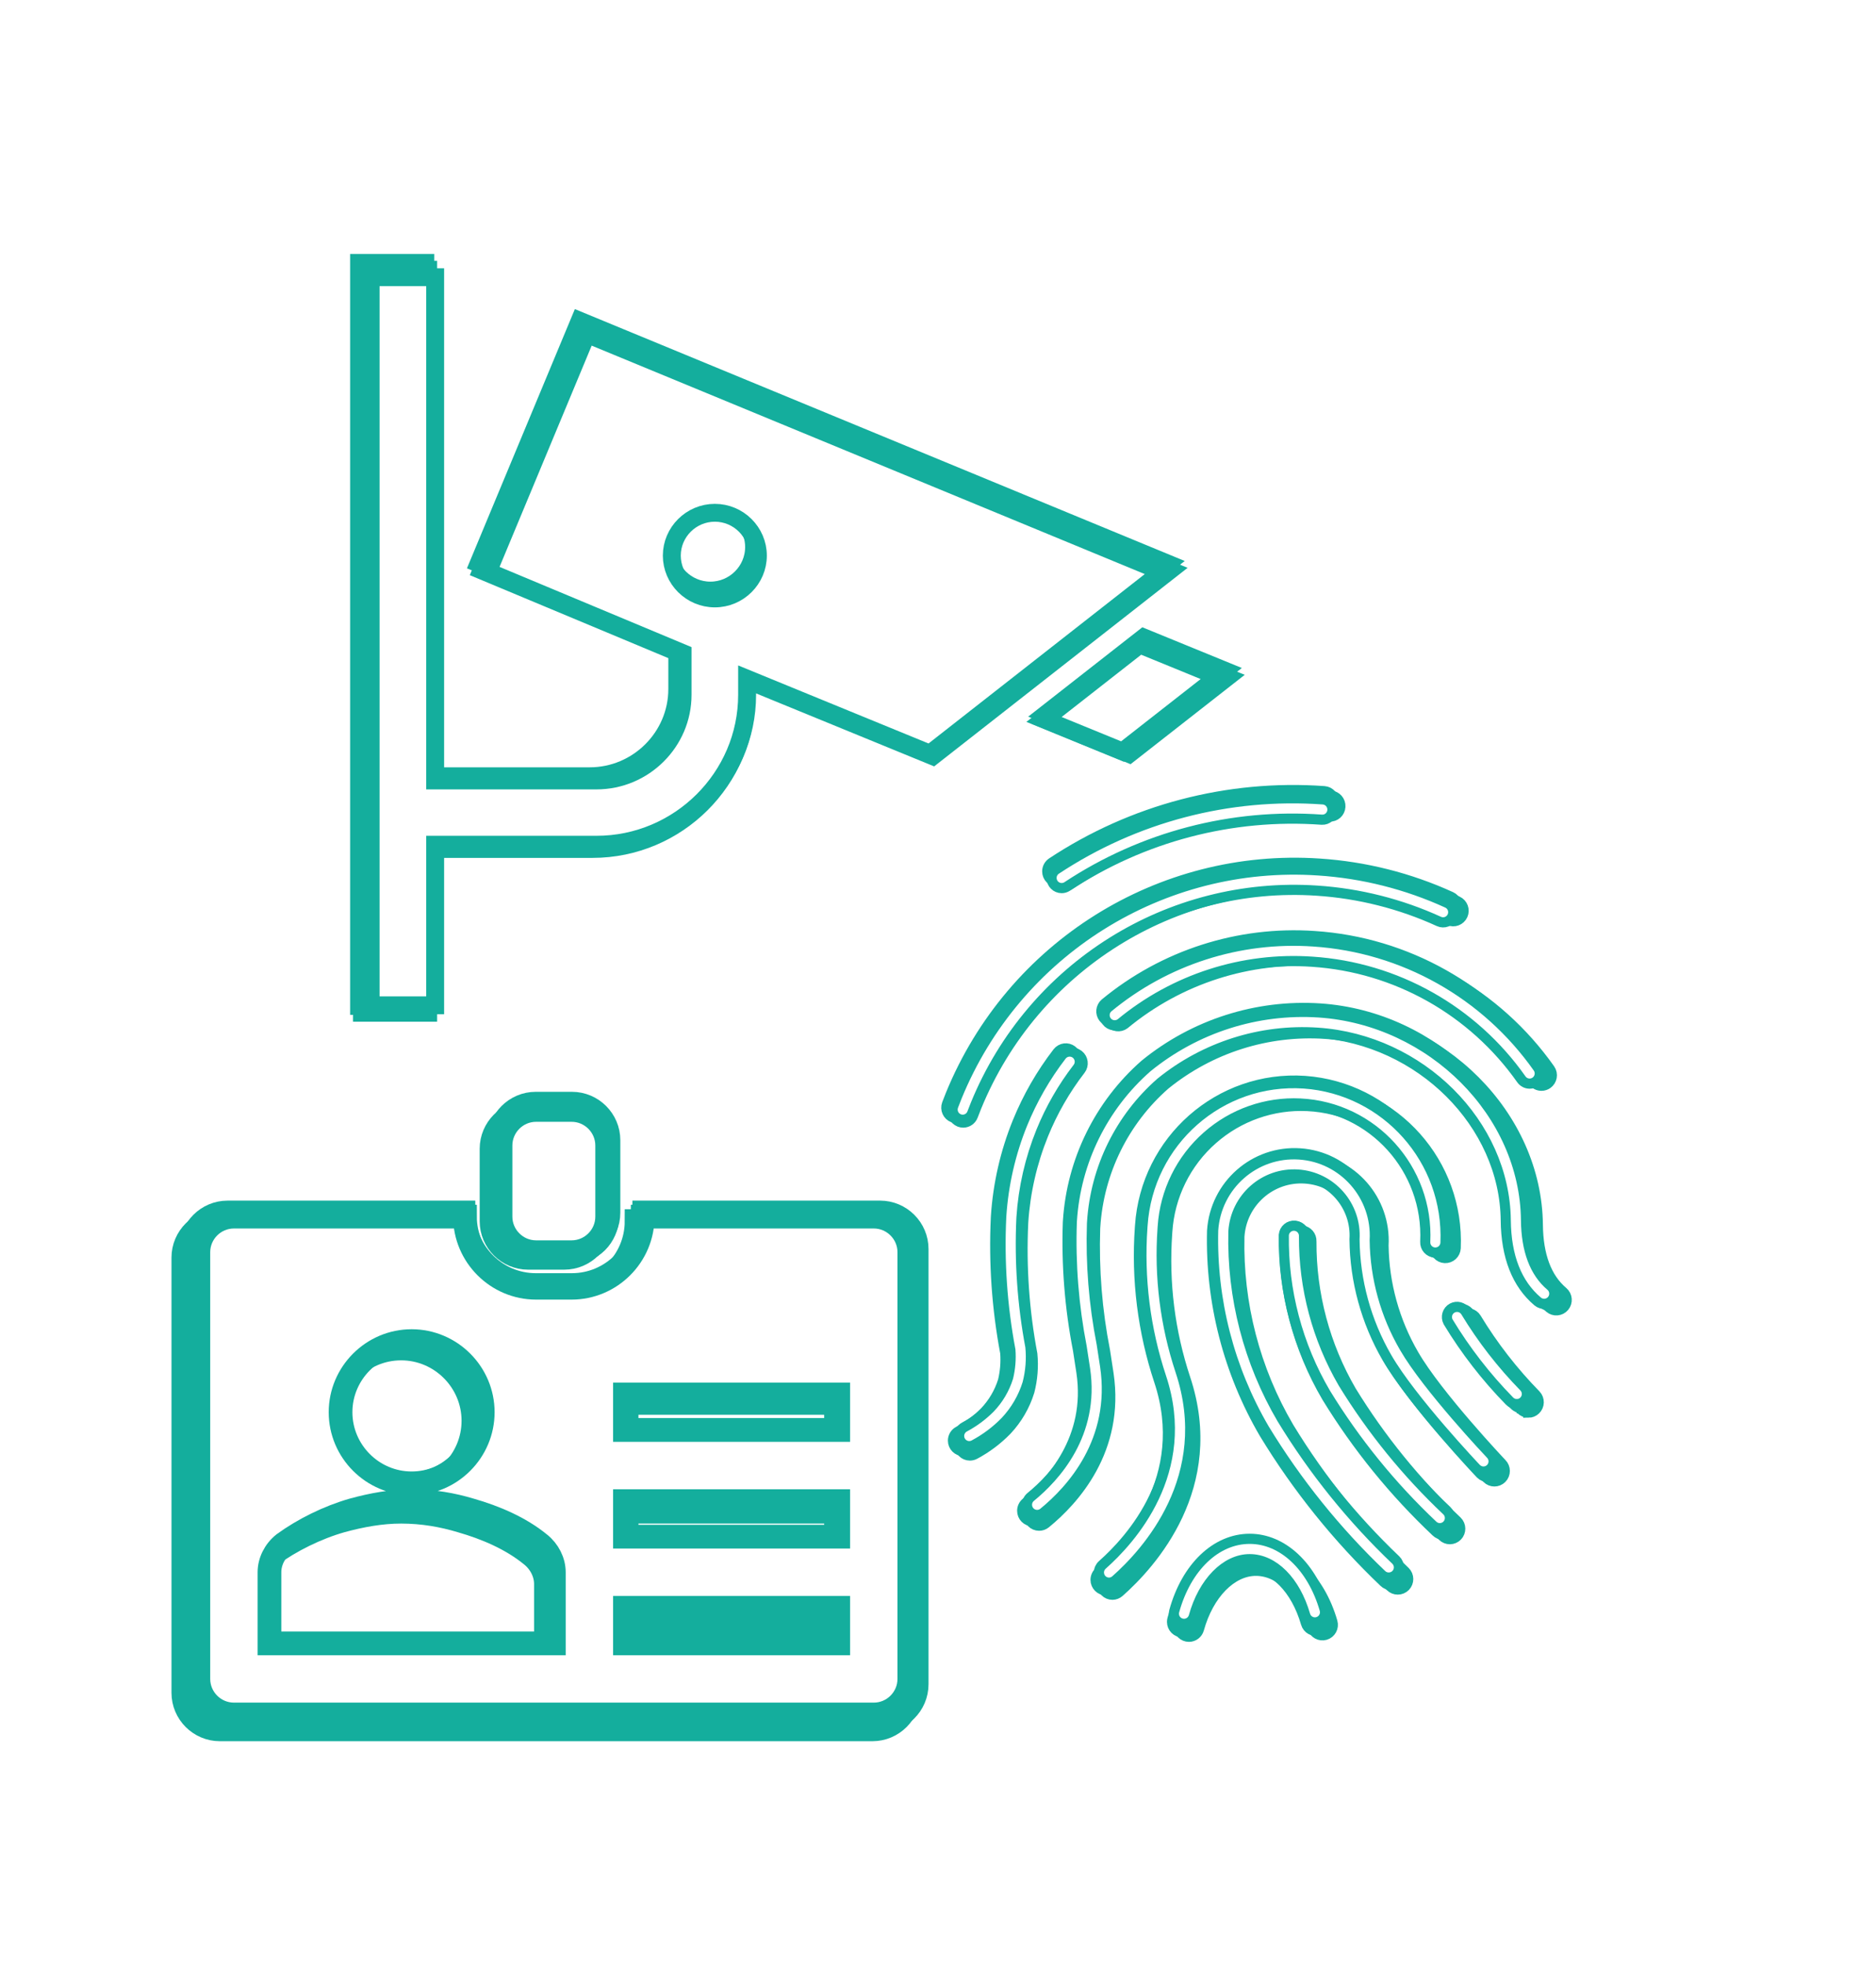 <svg width="398" height="417" xmlns="http://www.w3.org/2000/svg" xmlns:xlink="http://www.w3.org/1999/xlink" xml:space="preserve" overflow="hidden"><defs><filter id="fx0" x="-10%" y="-10%" width="120%" height="120%" filterUnits="userSpaceOnUse" primitiveUnits="userSpaceOnUse"><feComponentTransfer color-interpolation-filters="sRGB"><feFuncR type="discrete" tableValues="0 0"/><feFuncG type="discrete" tableValues="0 0"/><feFuncB type="discrete" tableValues="0 0"/><feFuncA type="linear" slope="0.4" intercept="0"/></feComponentTransfer><feGaussianBlur stdDeviation="7.639 7.639"/></filter><filter id="fx1" x="-10%" y="-10%" width="120%" height="120%" filterUnits="userSpaceOnUse" primitiveUnits="userSpaceOnUse"><feComponentTransfer color-interpolation-filters="sRGB"><feFuncR type="discrete" tableValues="0 0"/><feFuncG type="discrete" tableValues="0 0"/><feFuncB type="discrete" tableValues="0 0"/><feFuncA type="linear" slope="0.4" intercept="0"/></feComponentTransfer><feGaussianBlur stdDeviation="7.639 7.639"/></filter><filter id="fx2" x="-10%" y="-10%" width="120%" height="120%" filterUnits="userSpaceOnUse" primitiveUnits="userSpaceOnUse"><feComponentTransfer color-interpolation-filters="sRGB"><feFuncR type="discrete" tableValues="0 0"/><feFuncG type="discrete" tableValues="0 0"/><feFuncB type="discrete" tableValues="0 0"/><feFuncA type="linear" slope="0.4" intercept="0"/></feComponentTransfer><feGaussianBlur stdDeviation="7.639 7.639"/></filter><filter id="fx3" x="-10%" y="-10%" width="120%" height="120%" filterUnits="userSpaceOnUse" primitiveUnits="userSpaceOnUse"><feComponentTransfer color-interpolation-filters="sRGB"><feFuncR type="discrete" tableValues="0 0"/><feFuncG type="discrete" tableValues="0 0"/><feFuncB type="discrete" tableValues="0 0"/><feFuncA type="linear" slope="0.4" intercept="0"/></feComponentTransfer><feGaussianBlur stdDeviation="7.639 7.639"/></filter><clipPath id="clip4"><rect x="2814" y="447" width="398" height="417"/></clipPath><clipPath id="clip5"><rect x="5" y="25" width="357" height="376"/></clipPath><clipPath id="clip6"><rect x="13" y="25" width="247" height="219"/></clipPath><clipPath id="clip7"><rect x="28" y="9" width="197" height="243"/></clipPath><clipPath id="clip8"><rect x="9" y="17" width="216" height="200"/></clipPath></defs><g clip-path="url(#clip4)" transform="translate(-2814 -447)"><g clip-path="url(#clip5)" filter="url(#fx0)" transform="translate(2814 446)"><g><g><g><g><path d="M94.04 101.915C88.944 101.915 84.775 97.746 84.775 92.65 84.775 87.554 88.944 83.385 94.04 83.385 99.135 83.385 103.305 87.554 103.305 92.65 103.305 97.746 99.135 101.915 94.04 101.915ZM190.396 96.124 66.476 44.704 45.167 96.124 87.091 113.728 87.091 122.761C87.091 132.953 78.752 141.291 68.561 141.291L33.817 141.291 33.817 32.428 19.92 32.428 19.92 189.932 33.817 189.932 33.817 155.189 68.561 155.189C86.396 155.189 100.988 140.596 100.988 122.761L100.988 119.287 140.365 135.501 190.396 96.124Z" stroke="#14AE9D" stroke-width="3.86" fill="#FFFFFF" transform="matrix(1.005 0 0 1 56.2 24.37)"/><path d="M185.532 111.875 164.917 128.089 181.826 135.037 202.44 118.824Z" stroke="#14AE9D" stroke-width="3.86" fill="#FFFFFF" transform="matrix(1.005 0 0 1 56.2 24.37)"/></g></g></g><g><g><g><path d="M143.275 174.662C142.709 174.663 142.165 174.443 141.759 174.049 132.801 165.642 124.999 156.081 118.558 145.62 112.467 135.309 109.338 123.517 109.514 111.543 109.623 110.339 110.688 109.452 111.892 109.561 113.055 109.667 113.931 110.667 113.881 111.834 113.818 122.936 116.744 133.851 122.351 143.433 128.586 153.541 136.133 162.778 144.794 170.904 145.661 171.747 145.681 173.132 144.838 173.999 144.428 174.421 143.864 174.66 143.275 174.662Z" stroke="#14AE9D" stroke-width="2.189" fill="#FFFFFF" transform="matrix(1 0 0 1.005 164.32 151.87)"/><path d="M132.22 185.289C131.648 185.292 131.098 185.071 130.688 184.671 120.885 175.377 112.349 164.833 105.299 153.311 97.687 140.364 93.852 125.545 94.228 110.532 94.871 100.883 103.214 93.582 112.863 94.224 122.452 94.863 129.734 103.111 129.18 112.705 129.295 120.812 131.509 128.751 135.604 135.748 140.559 144.298 154.134 158.605 154.265 158.73 155.122 159.583 155.126 160.969 154.273 161.826 153.42 162.683 152.034 162.687 151.177 161.834 151.05 161.709 137.094 147.04 131.817 137.935 127.322 130.203 124.909 121.437 124.813 112.493 125.277 105.255 119.785 99.011 112.547 98.547 105.308 98.084 99.064 103.576 98.601 110.814 98.27 124.963 101.91 138.921 109.107 151.107 115.954 162.285 124.242 172.513 133.757 181.53 134.623 182.373 134.643 183.759 133.8 184.626 133.387 185.051 132.818 185.29 132.225 185.289Z" stroke="#14AE9D" stroke-width="2.189" fill="#FFFFFF" transform="matrix(1 0 0 1.005 164.32 151.87)"/><path d="M87.918 195.258C86.709 195.258 85.729 194.278 85.729 193.069 85.729 192.87 85.757 192.672 85.81 192.481 88.436 183.047 94.841 176.952 102.123 176.952 109.293 176.952 115.658 182.916 118.343 192.148 118.681 193.309 118.013 194.524 116.852 194.861 115.691 195.198 114.476 194.531 114.139 193.369 112.014 186.055 107.295 181.331 102.123 181.331 96.951 181.331 92.079 186.284 90.025 193.658 89.761 194.604 88.9 195.258 87.918 195.258Z" stroke="#14AE9D" stroke-width="2.189" fill="#FFFFFF" transform="matrix(1 0 0 1.005 164.32 151.87)"/><path d="M71.692 186.389C70.484 186.389 69.504 185.409 69.504 184.2 69.505 183.571 69.775 182.972 70.248 182.557 76.339 177.203 89.774 162.558 82.993 142.214 79.52 131.807 78.135 120.818 78.915 109.875L78.942 109.51C80.139 91.428 95.768 77.741 113.85 78.938 113.867 78.939 113.883 78.941 113.9 78.942 131.702 80.221 145.258 95.426 144.495 113.257 144.434 114.466 143.405 115.397 142.196 115.336 140.988 115.276 140.057 114.247 140.117 113.038 140.868 97.341 128.752 84.008 113.055 83.257 105.697 82.905 98.489 85.421 92.947 90.275 87.259 95.233 83.787 102.258 83.304 109.788L83.278 110.166C82.537 120.535 83.85 130.948 87.141 140.809 94.751 163.642 79.881 179.895 73.133 185.825 72.737 186.182 72.225 186.383 71.692 186.389ZM159.923 147.959C159.324 147.961 158.75 147.714 158.338 147.279 153.274 142.133 148.822 136.419 145.07 130.25 144.497 129.186 144.896 127.858 145.96 127.286 146.98 126.737 148.25 127.077 148.859 128.062 152.439 133.932 156.683 139.37 161.508 144.269 162.341 145.145 162.306 146.531 161.429 147.364 161.023 147.75 160.484 147.966 159.923 147.966Z" stroke="#14AE9D" stroke-width="2.189" fill="#FFFFFF" transform="matrix(1 0 0 1.005 164.32 151.87)"/><path d="M56.126 171.817C54.917 171.816 53.938 170.835 53.939 169.626 53.94 168.968 54.236 168.345 54.747 167.93 60.035 163.637 68.598 154.359 66.51 140.41 66.27 138.815 66.024 137.223 65.77 135.632 64.04 126.794 63.324 117.786 63.633 108.785L63.653 108.47C64.476 95.734 70.35 83.854 79.97 75.468 90.422 66.999 103.681 62.779 117.105 63.649 141.579 65.279 161.683 85.335 161.919 108.352 161.985 114.828 163.784 119.593 167.262 122.511 168.188 123.288 168.308 124.669 167.531 125.595 166.754 126.521 165.373 126.641 164.447 125.864 159.945 122.086 157.623 116.209 157.542 108.396 157.323 87.603 139.058 69.499 116.814 68.015 104.547 67.203 92.424 71.037 82.855 78.756 74.107 86.379 68.767 97.181 68.022 108.761L68 109.083C67.707 117.758 68.41 126.439 70.095 134.954 70.346 136.556 70.598 138.158 70.839 139.769 73.246 155.865 63.52 166.454 57.503 171.333 57.114 171.649 56.627 171.82 56.126 171.817Z" stroke="#14AE9D" stroke-width="2.189" fill="#FFFFFF" transform="matrix(1 0 0 1.005 164.32 151.87)"/><path d="M162.709 78.977C161.992 78.977 161.32 78.627 160.91 78.038 150.404 63.217 133.777 53.921 115.649 52.733 100.664 51.706 85.853 56.444 74.247 65.978 73.285 66.709 71.911 66.523 71.18 65.561 70.487 64.649 70.613 63.358 71.469 62.598 83.933 52.352 99.844 47.262 115.94 48.371 135.394 49.651 153.235 59.632 164.506 75.54 165.195 76.534 164.949 77.897 163.955 78.586 163.589 78.84 163.155 78.976 162.709 78.977Z" stroke="#14AE9D" stroke-width="2.189" fill="#FFFFFF" transform="matrix(1 0 0 1.005 164.32 151.87)"/><path d="M41.442 157.006C40.233 157.006 39.253 156.027 39.252 154.818 39.252 154.007 39.7 153.261 40.417 152.882 42.458 151.798 44.328 150.418 45.964 148.787 47.75 146.926 49.084 144.68 49.862 142.221 50.332 140.288 50.496 138.294 50.348 136.311 48.568 126.894 47.901 117.301 48.36 107.728L48.373 107.496C48.822 100.663 50.368 93.947 52.955 87.607 55.107 82.35 57.962 77.409 61.44 72.918 62.181 71.963 63.556 71.788 64.511 72.529 65.467 73.269 65.641 74.644 64.901 75.599 61.664 79.776 59.009 84.373 57.008 89.264 54.602 95.163 53.161 101.412 52.742 107.77L52.729 108.008C52.296 117.256 52.947 126.523 54.671 135.619 54.93 138.262 54.721 140.929 54.051 143.499 53.1 146.551 51.464 149.345 49.269 151.669 47.277 153.707 44.98 155.422 42.462 156.754 42.147 156.919 41.797 157.006 41.442 157.006Z" stroke="#14AE9D" stroke-width="2.189" fill="#FFFFFF" transform="matrix(1 0 0 1.005 164.32 151.87)"/><path d="M40.03 86.749C39.767 86.748 39.506 86.701 39.26 86.609 38.128 86.183 37.556 84.921 37.981 83.79 38.232 83.123 38.493 82.46 38.763 81.8 51.65 50.441 83.136 30.826 116.965 33.081 126.621 33.709 136.084 36.082 144.895 40.085 145.994 40.587 146.478 41.886 145.975 42.986 145.474 44.081 144.183 44.565 143.085 44.071 134.754 40.282 125.806 38.035 116.673 37.436 84.725 35.306 54.99 53.829 42.816 83.444 42.56 84.068 42.315 84.691 42.079 85.32 41.761 86.177 40.944 86.747 40.03 86.749Z" stroke="#14AE9D" stroke-width="2.189" fill="#FFFFFF" transform="matrix(1 0 0 1.005 164.32 151.87)"/><path d="M61.44 36.889C60.231 36.889 59.251 35.91 59.251 34.701 59.251 33.964 59.622 33.275 60.239 32.871 77.312 21.642 97.607 16.343 117.991 17.792 119.197 17.874 120.108 18.918 120.027 20.123 119.961 21.316 118.942 22.23 117.749 22.165 117.732 22.163 117.715 22.162 117.698 22.161 98.265 20.776 78.916 25.826 62.64 36.532 62.283 36.766 61.866 36.89 61.44 36.889Z" stroke="#14AE9D" stroke-width="2.189" fill="#FFFFFF" transform="matrix(1 0 0 1.005 164.32 151.87)"/></g></g></g><g><g><g><path d="M96.156 57.694 88.464 57.694C84.233 57.694 80.771 54.232 80.771 50.001L80.771 34.616C80.771 30.385 84.233 26.924 88.464 26.924L96.156 26.924C100.387 26.924 103.849 30.385 103.849 34.616L103.849 50.001C103.849 54.232 100.387 57.694 96.156 57.694Z" stroke="#14AE9D" stroke-width="5.128" fill="#FFFFFF" transform="matrix(1 0 0 1 23.56 210.01)"/><path d="M153.85 96.156 107.695 96.156 107.695 88.464 153.85 88.464 153.85 96.156ZM153.85 119.234 107.695 119.234 107.695 111.541 153.85 111.541 153.85 119.234ZM153.85 142.311 107.695 142.311 107.695 134.619 153.85 134.619 153.85 142.311ZM92.31 142.311 30.77 142.311 30.77 126.926C30.77 124.618 31.924 122.311 33.847 120.772 38.078 117.695 43.463 115.003 48.847 113.464 53.078 112.31 57.309 111.541 61.54 111.541 66.155 111.541 70.386 112.31 74.233 113.464 79.617 115.003 85.002 117.31 89.233 120.772 91.156 122.311 92.31 124.618 92.31 126.926L92.31 142.311ZM61.54 76.925C70.002 76.925 76.925 83.848 76.925 92.31 76.925 100.772 70.002 107.695 61.54 107.695 53.078 107.695 46.155 100.772 46.155 92.31 46.155 83.848 53.078 76.925 61.54 76.925ZM161.542 50.001 111.541 50.001C111.541 58.463 104.618 65.386 96.156 65.386L88.464 65.386C80.002 65.386 73.079 58.463 73.079 50.001L23.078 50.001C18.847 50.001 15.385 53.463 15.385 57.694L15.385 150.004C15.385 154.234 18.847 157.696 23.078 157.696L161.542 157.696C165.773 157.696 169.235 154.234 169.235 150.004L169.235 57.694C169.235 53.463 165.773 50.001 161.542 50.001Z" stroke="#14AE9D" stroke-width="5.128" fill="#FFFFFF" transform="matrix(1 0 0 1 23.56 210.01)"/></g></g></g></g></g><g clip-path="url(#clip6)" filter="url(#fx1)" transform="translate(2847 448)"><g><g><g><g><path d="M94.04 101.915C88.944 101.915 84.775 97.746 84.775 92.65 84.775 87.554 88.944 83.385 94.04 83.385 99.135 83.385 103.305 87.554 103.305 92.65 103.305 97.746 99.135 101.915 94.04 101.915ZM190.396 96.124 66.476 44.704 45.167 96.124 87.091 113.728 87.091 122.761C87.091 132.953 78.752 141.291 68.561 141.291L33.817 141.291 33.817 32.428 19.92 32.428 19.92 189.932 33.817 189.932 33.817 155.189 68.561 155.189C86.396 155.189 100.988 140.596 100.988 122.761L100.988 119.287 140.365 135.501 190.396 96.124Z" stroke="#14AE9D" stroke-width="3.86" fill="#FFFFFF" transform="matrix(1.005 0 0 1 23.81 23.82)"/><path d="M185.532 111.875 164.917 128.089 181.826 135.037 202.44 118.824Z" stroke="#14AE9D" stroke-width="3.86" fill="#FFFFFF" transform="matrix(1.005 0 0 1 23.81 23.82)"/></g></g></g></g></g><g><g><g><path d="M92.196 99.917C87.2 99.917 83.112 95.829 83.112 90.833 83.112 85.838 87.2 81.75 92.196 81.75 97.192 81.75 101.279 85.838 101.279 90.833 101.279 95.829 97.192 99.917 92.196 99.917ZM186.662 94.24 65.173 43.827 44.281 94.24 85.383 111.498 85.383 120.354C85.383 130.346 77.208 138.521 67.217 138.521L33.154 138.521 33.154 31.792 19.529 31.792 19.529 186.208 33.154 186.208 33.154 152.146 67.217 152.146C84.702 152.146 99.008 137.84 99.008 120.354L99.008 116.948 137.612 132.844 186.662 94.24Z" stroke="#14AE9D" stroke-width="3.785" fill="#FFFFFF" transform="matrix(1.005 0 0 1 2873 474)"/><path d="M181.894 109.681 161.683 125.577 178.26 132.39 198.471 116.494Z" stroke="#14AE9D" stroke-width="3.785" fill="#FFFFFF" transform="matrix(1.005 0 0 1 2873 474)"/></g></g></g><g clip-path="url(#clip7)" filter="url(#fx2)" transform="translate(2953 573)"><g><g><g><g><path d="M143.275 174.662C142.709 174.663 142.165 174.443 141.759 174.049 132.801 165.642 124.999 156.081 118.558 145.62 112.467 135.309 109.338 123.517 109.514 111.543 109.623 110.339 110.688 109.452 111.892 109.561 113.055 109.667 113.931 110.667 113.881 111.834 113.818 122.936 116.744 133.851 122.351 143.433 128.586 153.541 136.133 162.778 144.794 170.904 145.661 171.747 145.681 173.132 144.838 173.999 144.428 174.421 143.864 174.66 143.275 174.662Z" stroke="#14AE9D" stroke-width="2.189" fill="#FFFFFF" transform="matrix(1 0 0 1.005 23.94 23.93)"/><path d="M132.22 185.289C131.648 185.292 131.098 185.071 130.688 184.671 120.885 175.377 112.349 164.833 105.299 153.311 97.687 140.364 93.852 125.545 94.228 110.532 94.871 100.883 103.214 93.582 112.863 94.224 122.452 94.863 129.734 103.111 129.18 112.705 129.295 120.812 131.509 128.751 135.604 135.748 140.559 144.298 154.134 158.605 154.265 158.73 155.122 159.583 155.126 160.969 154.273 161.826 153.42 162.683 152.034 162.687 151.177 161.834 151.05 161.709 137.094 147.04 131.817 137.935 127.322 130.203 124.909 121.437 124.813 112.493 125.277 105.255 119.785 99.011 112.547 98.547 105.308 98.084 99.064 103.576 98.601 110.814 98.27 124.963 101.91 138.921 109.107 151.107 115.954 162.285 124.242 172.513 133.757 181.53 134.623 182.373 134.643 183.759 133.8 184.626 133.387 185.051 132.818 185.29 132.225 185.289Z" stroke="#14AE9D" stroke-width="2.189" fill="#FFFFFF" transform="matrix(1 0 0 1.005 23.94 23.93)"/><path d="M87.918 195.258C86.709 195.258 85.729 194.278 85.729 193.069 85.729 192.87 85.757 192.672 85.81 192.481 88.436 183.047 94.841 176.952 102.123 176.952 109.293 176.952 115.658 182.916 118.343 192.148 118.681 193.309 118.013 194.524 116.852 194.861 115.691 195.198 114.476 194.531 114.139 193.369 112.014 186.055 107.295 181.331 102.123 181.331 96.951 181.331 92.079 186.284 90.025 193.658 89.761 194.604 88.9 195.258 87.918 195.258Z" stroke="#14AE9D" stroke-width="2.189" fill="#FFFFFF" transform="matrix(1 0 0 1.005 23.94 23.93)"/><path d="M71.692 186.389C70.484 186.389 69.504 185.409 69.504 184.2 69.505 183.571 69.775 182.972 70.248 182.557 76.339 177.203 89.774 162.558 82.993 142.214 79.52 131.807 78.135 120.818 78.915 109.875L78.942 109.51C80.139 91.428 95.768 77.741 113.85 78.938 113.867 78.939 113.883 78.941 113.9 78.942 131.702 80.221 145.258 95.426 144.495 113.257 144.434 114.466 143.405 115.397 142.196 115.336 140.988 115.276 140.057 114.247 140.117 113.038 140.868 97.341 128.752 84.008 113.055 83.257 105.697 82.905 98.489 85.421 92.947 90.275 87.259 95.233 83.787 102.258 83.304 109.788L83.278 110.166C82.537 120.535 83.85 130.948 87.141 140.809 94.751 163.642 79.881 179.895 73.133 185.825 72.737 186.182 72.225 186.383 71.692 186.389ZM159.923 147.959C159.324 147.961 158.75 147.714 158.338 147.279 153.274 142.133 148.822 136.419 145.07 130.25 144.497 129.186 144.896 127.858 145.96 127.286 146.98 126.737 148.25 127.077 148.859 128.062 152.439 133.932 156.683 139.37 161.508 144.269 162.341 145.145 162.306 146.531 161.429 147.364 161.023 147.75 160.484 147.966 159.923 147.966Z" stroke="#14AE9D" stroke-width="2.189" fill="#FFFFFF" transform="matrix(1 0 0 1.005 23.94 23.93)"/><path d="M56.126 171.817C54.917 171.816 53.938 170.835 53.939 169.626 53.94 168.968 54.236 168.345 54.747 167.93 60.035 163.637 68.598 154.359 66.51 140.41 66.27 138.815 66.024 137.223 65.77 135.632 64.04 126.794 63.324 117.786 63.633 108.785L63.653 108.47C64.476 95.734 70.35 83.854 79.97 75.468 90.422 66.999 103.681 62.779 117.105 63.649 141.579 65.279 161.683 85.335 161.919 108.352 161.985 114.828 163.784 119.593 167.262 122.511 168.188 123.288 168.308 124.669 167.531 125.595 166.754 126.521 165.373 126.641 164.447 125.864 159.945 122.086 157.623 116.209 157.542 108.396 157.323 87.603 139.058 69.499 116.814 68.015 104.547 67.203 92.424 71.037 82.855 78.756 74.107 86.379 68.767 97.181 68.022 108.761L68 109.083C67.707 117.758 68.41 126.439 70.095 134.954 70.346 136.556 70.598 138.158 70.839 139.769 73.246 155.865 63.52 166.454 57.503 171.333 57.114 171.649 56.627 171.82 56.126 171.817Z" stroke="#14AE9D" stroke-width="2.189" fill="#FFFFFF" transform="matrix(1 0 0 1.005 23.94 23.93)"/><path d="M162.709 78.977C161.992 78.977 161.32 78.627 160.91 78.038 150.404 63.217 133.777 53.921 115.649 52.733 100.664 51.706 85.853 56.444 74.247 65.978 73.285 66.709 71.911 66.523 71.18 65.561 70.487 64.649 70.613 63.358 71.469 62.598 83.933 52.352 99.844 47.262 115.94 48.371 135.394 49.651 153.235 59.632 164.506 75.54 165.195 76.534 164.949 77.897 163.955 78.586 163.589 78.84 163.155 78.976 162.709 78.977Z" stroke="#14AE9D" stroke-width="2.189" fill="#FFFFFF" transform="matrix(1 0 0 1.005 23.94 23.93)"/><path d="M41.442 157.006C40.233 157.006 39.253 156.027 39.252 154.818 39.252 154.007 39.7 153.261 40.417 152.882 42.458 151.798 44.328 150.418 45.964 148.787 47.75 146.926 49.084 144.68 49.862 142.221 50.332 140.288 50.496 138.294 50.348 136.311 48.568 126.894 47.901 117.301 48.36 107.728L48.373 107.496C48.822 100.663 50.368 93.947 52.955 87.607 55.107 82.35 57.962 77.409 61.44 72.918 62.181 71.963 63.556 71.788 64.511 72.529 65.467 73.269 65.641 74.644 64.901 75.599 61.664 79.776 59.009 84.373 57.008 89.264 54.602 95.163 53.161 101.412 52.742 107.77L52.729 108.008C52.296 117.256 52.947 126.523 54.671 135.619 54.93 138.262 54.721 140.929 54.051 143.499 53.1 146.551 51.464 149.345 49.269 151.669 47.277 153.707 44.98 155.422 42.462 156.754 42.147 156.919 41.797 157.006 41.442 157.006Z" stroke="#14AE9D" stroke-width="2.189" fill="#FFFFFF" transform="matrix(1 0 0 1.005 23.94 23.93)"/><path d="M40.03 86.749C39.767 86.748 39.506 86.701 39.26 86.609 38.128 86.183 37.556 84.921 37.981 83.79 38.232 83.123 38.493 82.46 38.763 81.8 51.65 50.441 83.136 30.826 116.965 33.081 126.621 33.709 136.084 36.082 144.895 40.085 145.994 40.587 146.478 41.886 145.975 42.986 145.474 44.081 144.183 44.565 143.085 44.071 134.754 40.282 125.806 38.035 116.673 37.436 84.725 35.306 54.99 53.829 42.816 83.444 42.56 84.068 42.315 84.691 42.079 85.32 41.761 86.177 40.944 86.747 40.03 86.749Z" stroke="#14AE9D" stroke-width="2.189" fill="#FFFFFF" transform="matrix(1 0 0 1.005 23.94 23.93)"/><path d="M61.44 36.889C60.231 36.889 59.251 35.91 59.251 34.701 59.251 33.964 59.622 33.275 60.239 32.871 77.312 21.642 97.607 16.343 117.991 17.792 119.197 17.874 120.108 18.918 120.027 20.123 119.961 21.316 118.942 22.23 117.749 22.165 117.732 22.163 117.715 22.162 117.698 22.161 98.265 20.776 78.916 25.826 62.64 36.532 62.283 36.766 61.866 36.89 61.44 36.889Z" stroke="#14AE9D" stroke-width="2.189" fill="#FFFFFF" transform="matrix(1 0 0 1.005 23.94 23.93)"/></g></g></g></g></g><g><g><g><path d="M140.466 171.237C139.911 171.238 139.378 171.023 138.979 170.637 130.197 162.394 122.548 153.021 116.233 142.764 110.262 132.656 107.194 121.096 107.367 109.356 107.474 108.176 108.517 107.306 109.698 107.413 110.838 107.516 111.697 108.497 111.648 109.641 111.586 120.526 114.455 131.226 119.952 140.621 126.065 150.53 133.464 159.586 141.955 167.553 142.805 168.379 142.824 169.738 141.998 170.587 141.596 171.001 141.043 171.236 140.466 171.237Z" stroke="#14AE9D" stroke-width="2.146" fill="#FFFFFF" transform="matrix(1 0 0 1.005 2979 599)"/><path d="M129.628 181.655C129.067 181.659 128.527 181.442 128.126 181.05 118.515 171.939 110.146 161.601 103.234 150.305 95.771 137.612 92.012 123.084 92.38 108.365 93.01 98.905 101.19 91.747 110.65 92.377 120.051 93.003 127.19 101.089 126.647 110.495 126.76 118.443 128.93 126.226 132.945 133.087 137.803 141.468 151.112 155.496 151.24 155.618 152.081 156.454 152.084 157.813 151.248 158.653 150.412 159.493 149.053 159.497 148.213 158.661 148.088 158.538 134.406 144.157 129.233 135.23 124.826 127.65 122.46 119.055 122.366 110.287 122.821 103.191 117.436 97.07 110.34 96.615 103.243 96.16 97.122 101.545 96.668 108.641 96.343 122.513 99.912 136.197 106.968 148.144 113.681 159.103 121.806 169.131 131.134 177.971 131.984 178.797 132.003 180.156 131.177 181.005 130.771 181.423 130.214 181.657 129.632 181.655Z" stroke="#14AE9D" stroke-width="2.146" fill="#FFFFFF" transform="matrix(1 0 0 1.005 2979 599)"/><path d="M86.194 191.43C85.009 191.429 84.048 190.469 84.048 189.284 84.048 189.089 84.075 188.894 84.127 188.707 86.702 179.458 92.981 173.482 100.12 173.482 107.15 173.482 113.39 179.329 116.023 188.38 116.354 189.519 115.699 190.71 114.561 191.04 113.422 191.371 112.232 190.716 111.901 189.578 109.817 182.406 105.191 177.776 100.12 177.776 95.05 177.776 90.273 182.632 88.26 189.861 88.001 190.788 87.156 191.429 86.194 191.43Z" stroke="#14AE9D" stroke-width="2.146" fill="#FFFFFF" transform="matrix(1 0 0 1.005 2979 599)"/><path d="M70.287 182.735C69.102 182.734 68.141 181.773 68.141 180.588 68.142 179.972 68.407 179.385 68.871 178.977 74.842 173.729 88.013 159.371 81.366 139.425 77.961 129.223 76.603 118.449 77.368 107.721L77.394 107.362C78.568 89.635 93.89 76.216 111.617 77.391 111.634 77.392 111.65 77.393 111.667 77.394 129.119 78.648 142.41 93.555 141.661 111.036 141.602 112.221 140.593 113.134 139.408 113.075 138.223 113.015 137.311 112.007 137.37 110.822 138.106 95.433 126.228 82.361 110.839 81.625 103.625 81.28 96.558 83.746 91.125 88.505 85.548 93.366 82.145 100.253 81.67 107.635L81.645 108.006C80.919 118.172 82.206 128.38 85.432 138.048 92.893 160.433 78.314 176.368 71.699 182.181 71.311 182.531 70.809 182.728 70.287 182.735ZM156.787 145.058C156.2 145.059 155.638 144.818 155.234 144.391 150.269 139.346 145.904 133.744 142.226 127.696 141.664 126.653 142.055 125.351 143.098 124.79 144.098 124.252 145.343 124.585 145.94 125.55 149.45 131.306 153.611 136.638 158.341 141.44 159.157 142.299 159.123 143.657 158.264 144.474 157.866 144.853 157.337 145.064 156.787 145.065Z" stroke="#14AE9D" stroke-width="2.146" fill="#FFFFFF" transform="matrix(1 0 0 1.005 2979 599)"/><path d="M55.026 168.448C53.84 168.447 52.88 167.486 52.881 166.3 52.882 165.655 53.173 165.044 53.674 164.637 58.858 160.429 67.252 151.333 65.205 137.657 64.971 136.094 64.729 134.532 64.48 132.973 62.785 124.307 62.082 115.477 62.386 106.652L62.405 106.343C63.212 93.857 68.971 82.21 78.402 73.988 88.649 65.685 101.648 61.548 114.808 62.401 138.803 63.999 158.513 83.662 158.744 106.227 158.809 112.577 160.573 117.248 163.982 120.109 164.89 120.871 165.008 122.224 164.246 123.132 163.484 124.04 162.131 124.158 161.223 123.396 156.809 119.692 154.532 113.931 154.453 106.27 154.238 85.885 136.331 68.137 114.523 66.682 102.497 65.885 90.612 69.644 81.231 77.211 72.654 84.686 67.419 95.276 66.688 106.629L66.667 106.944C66.379 115.449 67.068 123.96 68.72 132.308 68.967 133.878 69.214 135.449 69.45 137.029 71.81 152.809 62.274 163.191 56.375 167.974 55.994 168.283 55.517 168.451 55.026 168.448Z" stroke="#14AE9D" stroke-width="2.146" fill="#FFFFFF" transform="matrix(1 0 0 1.005 2979 599)"/><path d="M159.519 77.428C158.816 77.429 158.157 77.085 157.755 76.507 147.455 61.977 131.154 52.864 113.381 51.7 98.691 50.692 84.17 55.337 72.791 64.684 71.848 65.401 70.501 65.218 69.784 64.275 69.105 63.382 69.228 62.116 70.068 61.371 82.287 51.325 97.886 46.335 113.667 47.423 132.74 48.678 150.231 58.463 161.281 74.059 161.956 75.033 161.714 76.37 160.741 77.045 160.382 77.294 159.956 77.428 159.519 77.428Z" stroke="#14AE9D" stroke-width="2.146" fill="#FFFFFF" transform="matrix(1 0 0 1.005 2979 599)"/><path d="M40.629 153.927C39.444 153.928 38.483 152.967 38.482 151.782 38.482 150.987 38.922 150.256 39.625 149.884 41.626 148.822 43.459 147.469 45.062 145.869 46.814 144.045 48.121 141.843 48.884 139.432 49.345 137.537 49.506 135.582 49.361 133.638 47.616 124.406 46.962 115.001 47.412 105.616L47.425 105.388C47.864 98.689 49.381 92.105 51.916 85.889 54.027 80.735 56.825 75.891 60.236 71.488 60.962 70.552 62.309 70.38 63.246 71.106 64.183 71.832 64.354 73.18 63.628 74.117 60.455 78.212 57.852 82.719 55.89 87.513 53.531 93.297 52.119 99.424 51.708 105.656L51.695 105.89C51.27 114.957 51.909 124.042 53.599 132.96 53.853 135.551 53.648 138.166 52.991 140.685 52.059 143.677 50.455 146.417 48.303 148.695 46.35 150.693 44.099 152.375 41.629 153.68 41.321 153.842 40.978 153.927 40.629 153.927Z" stroke="#14AE9D" stroke-width="2.146" fill="#FFFFFF" transform="matrix(1 0 0 1.005 2979 599)"/><path d="M39.245 85.048C38.987 85.047 38.731 85.001 38.49 84.911 37.381 84.493 36.819 83.256 37.237 82.147 37.483 81.493 37.738 80.843 38.003 80.196 50.637 49.452 81.506 30.221 114.671 32.432 124.139 33.048 133.416 35.375 142.054 39.299 143.132 39.792 143.606 41.065 143.113 42.143 142.622 43.216 141.356 43.691 140.279 43.206 132.112 39.492 123.339 37.289 114.386 36.702 83.064 34.614 53.912 52.774 41.977 81.808 41.726 82.419 41.485 83.031 41.254 83.647 40.943 84.487 40.142 85.046 39.245 85.048Z" stroke="#14AE9D" stroke-width="2.146" fill="#FFFFFF" transform="matrix(1 0 0 1.005 2979 599)"/><path d="M60.236 36.166C59.05 36.166 58.09 35.206 58.089 34.021 58.089 33.297 58.453 32.623 59.058 32.226 75.797 21.217 95.693 16.023 115.678 17.444 116.859 17.524 117.753 18.547 117.673 19.729 117.609 20.898 116.61 21.794 115.44 21.73 115.424 21.729 115.407 21.728 115.39 21.727 96.338 20.368 77.369 25.32 61.412 35.816 61.062 36.045 60.653 36.166 60.236 36.166Z" stroke="#14AE9D" stroke-width="2.146" fill="#FFFFFF" transform="matrix(1 0 0 1.005 2979 599)"/></g></g></g><g clip-path="url(#clip8)" filter="url(#fx3)" transform="translate(2815 630)"><g><g><g><g><path d="M96.156 57.694 88.464 57.694C84.233 57.694 80.771 54.232 80.771 50.001L80.771 34.616C80.771 30.385 84.233 26.924 88.464 26.924L96.156 26.924C100.387 26.924 103.849 30.385 103.849 34.616L103.849 50.001C103.849 54.232 100.387 57.694 96.156 57.694Z" stroke="#14AE9D" stroke-width="5.128" fill="#FFFFFF" transform="matrix(1 0 0 1 24.19 24.19)"/><path d="M153.85 96.156 107.695 96.156 107.695 88.464 153.85 88.464 153.85 96.156ZM153.85 119.234 107.695 119.234 107.695 111.541 153.85 111.541 153.85 119.234ZM153.85 142.311 107.695 142.311 107.695 134.619 153.85 134.619 153.85 142.311ZM92.31 142.311 30.77 142.311 30.77 126.926C30.77 124.618 31.924 122.311 33.847 120.772 38.078 117.695 43.463 115.003 48.847 113.464 53.078 112.31 57.309 111.541 61.54 111.541 66.155 111.541 70.386 112.31 74.233 113.464 79.617 115.003 85.002 117.31 89.233 120.772 91.156 122.311 92.31 124.618 92.31 126.926L92.31 142.311ZM61.54 76.925C70.002 76.925 76.925 83.848 76.925 92.31 76.925 100.772 70.002 107.695 61.54 107.695 53.078 107.695 46.155 100.772 46.155 92.31 46.155 83.848 53.078 76.925 61.54 76.925ZM161.542 50.001 111.541 50.001C111.541 58.463 104.618 65.386 96.156 65.386L88.464 65.386C80.002 65.386 73.079 58.463 73.079 50.001L23.078 50.001C18.847 50.001 15.385 53.463 15.385 57.694L15.385 150.004C15.385 154.234 18.847 157.696 23.078 157.696L161.542 157.696C165.773 157.696 169.235 154.234 169.235 150.004L169.235 57.694C169.235 53.463 165.773 50.001 161.542 50.001Z" stroke="#14AE9D" stroke-width="5.128" fill="#FFFFFF" transform="matrix(1 0 0 1 24.19 24.19)"/></g></g></g></g></g><g><g><g><path d="M94.271 56.562 86.729 56.562C82.581 56.562 79.187 53.169 79.187 49.021L79.187 33.938C79.187 29.79 82.581 26.396 86.729 26.396L94.271 26.396C98.419 26.396 101.812 29.79 101.812 33.938L101.812 49.021C101.812 53.169 98.419 56.562 94.271 56.562Z" stroke="#14AE9D" stroke-width="5.028" fill="#FFFFFF" transform="matrix(1 0 0 1 2841 656)"/><path d="M150.833 94.271 105.583 94.271 105.583 86.729 150.833 86.729 150.833 94.271ZM150.833 116.896 105.583 116.896 105.583 109.354 150.833 109.354 150.833 116.896ZM150.833 139.521 105.583 139.521 105.583 131.979 150.833 131.979 150.833 139.521ZM90.5 139.521 30.167 139.521 30.167 124.437C30.167 122.175 31.298 119.912 33.183 118.404 37.331 115.387 42.61 112.748 47.889 111.239 52.037 110.108 56.185 109.354 60.333 109.354 64.858 109.354 69.006 110.108 72.777 111.239 78.056 112.748 83.335 115.01 87.483 118.404 89.369 119.912 90.5 122.175 90.5 124.437L90.5 139.521ZM60.333 75.417C68.629 75.417 75.417 82.204 75.417 90.5 75.417 98.796 68.629 105.583 60.333 105.583 52.037 105.583 45.25 98.796 45.25 90.5 45.25 82.204 52.037 75.417 60.333 75.417ZM158.375 49.021 109.354 49.021C109.354 57.317 102.567 64.104 94.271 64.104L86.729 64.104C78.433 64.104 71.646 57.317 71.646 49.021L22.625 49.021C18.477 49.021 15.083 52.414 15.083 56.562L15.083 147.062C15.083 151.21 18.477 154.604 22.625 154.604L158.375 154.604C162.523 154.604 165.916 151.21 165.916 147.062L165.916 56.562C165.916 52.414 162.523 49.021 158.375 49.021Z" stroke="#14AE9D" stroke-width="5.028" fill="#FFFFFF" transform="matrix(1 0 0 1 2841 656)"/></g></g></g></g></svg>